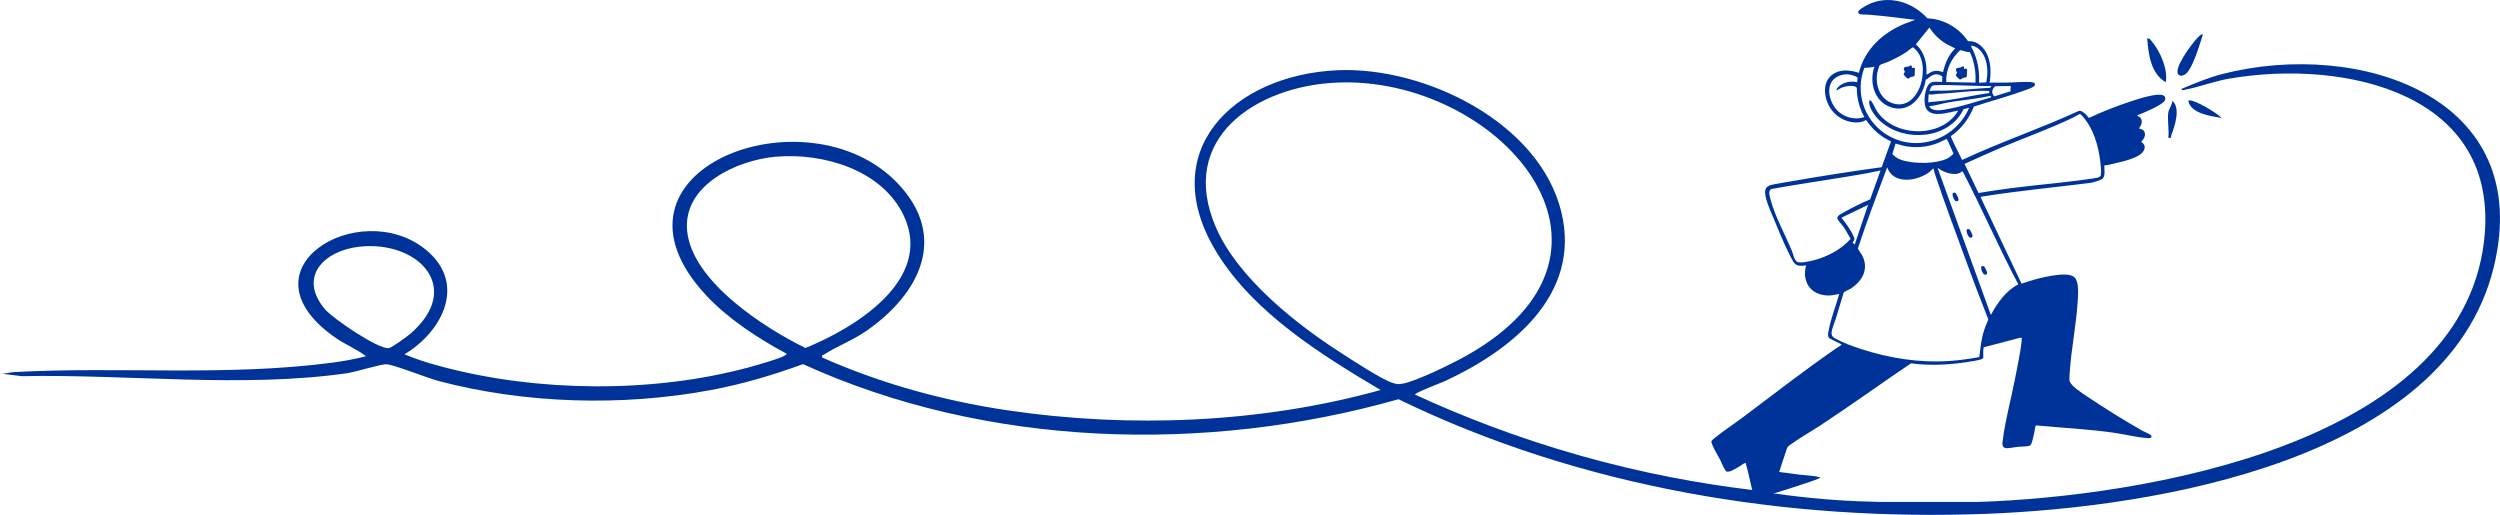 <svg xmlns="http://www.w3.org/2000/svg" id="Calque_2" data-name="Calque 2" viewBox="0 0 2498.63 514.57"><defs><style>      .cls-1 {        fill: #00339a;      }    </style></defs><g id="Calque_2-2" data-name="Calque 2"><path class="cls-1" d="M1750.98,489.67c-50.07-6-108.41-16.41-172.2-34.46-63.68-18.03-118.75-39.71-164.48-60.81-1.16-1.52,27.13-12.24,29.63-13.4,66.61-30.82,136.67-86.03,116.6-168.94-21.77-89.93-137.02-145.74-223.83-141.86-103.64,4.64-183.68,81.04-119.93,183.33,37.21,59.7,103.81,101.09,163.06,136.26-118.77,33.14-250.86,38.4-372.9,20.28-63.84-9.48-126.25-26.64-185.12-52.72-.68-3.09.42-2.12,1.7-2.94,13.08-8.46,28.6-14.13,42.45-23.74,52.83-36.66,82.69-94.07,30.75-147.96-90.88-94.29-307.59-12.71-190.91,112.5,21.76,23.35,52.17,43.23,80.21,58.21,1.71,2.24-17.96,7.98-19.88,8.58-94.48,29.55-208.59,31.1-304.88,9.28-19.25-4.36-38.83-9.56-56.97-17.21,38.49-22.94,62.8-71.64,20.51-105.16-66.18-52.45-188.6,20.14-89.08,88.92,9.64,6.66,20.99,11.2,30.12,18.21-11.12,2.88-22.56,4.97-33.97,6.46-106.87,13.94-212.11,3.59-318.01,9.38-4.6.25-9.07,2.18-13.86,1.39l21.81,2.69c105.35-2.12,220.41,12,324.61-2.89,9.24-1.32,34.24-9.25,39.84-9.01,7.44.33,40.95,13.8,52.19,16.76,86.32,22.76,183.26,25.46,270.93,9.22,31.84-5.9,62.89-14.98,93.2-26.13,183.1,83.54,402.64,89.69,595.17,35.11,181.95,88.36,387.81,122.43,589.77,114.43,165.79-6.57,457.58-53.39,504.84-246.28,41.9-171.03-135.03-227.85-270.6-193.37-14.25,3.63-27.84,9.32-41.31,15-.31,2.46,2.67.98,4.03.72,14.19-2.71,28.37-8.31,43.43-10.91,115.51-19.92,272.57,14.35,254.72,162.97-24.4,203.18-343.25,254.85-505.6,260.07h-98.2c-28.85-.51-59.87-2.52-92.68-6.72-12.07-1.54-23.8-3.31-35.17-5.25ZM324.78,309.03c-27.34-32.4-.65-58.53,34.13-62.44,58.74-6.6,104.76,40.73,51.29,86.92-3.17,2.74-18.41,13.91-21.47,14.4-10.3,1.63-56.14-29.62-63.95-38.87ZM686.77,230.85c-4.48-46,49.91-70.8,88.38-74.2,47.34-4.19,106.66,13.03,128.21,59.11,29.89,63.91-49.1,112.11-98.35,132.04-41.49-20.26-113.35-66.72-118.24-116.95ZM1392.14,382.79c-11.52-3.63-40.38-22.76-51.95-30.17-45.29-29.01-103.18-75.13-124.94-125.35-38.69-89.27,40.52-141.13,120.58-144.72,160-7.17,317.54,167.98,129.24,273.23-13.51,7.55-49.62,25.43-63.67,27.74-3.87.64-5.58.43-9.26-.73Z"></path><path class="cls-1" d="M2164.52,82.15c-15.01-8.75-17.15-27.74-18.53-43.65,2.48-.52,3.2,1.23,4.53,2.75,8.24,9.39,16.63,28.52,14.01,40.91Z"></path><path class="cls-1" d="M2201.64,34.53c-2.74,8.54-10.73,36.74-18.57,40.34-1.83.84-3.53,1.22-5.38.11-6.92-5.02,13.12-31.33,17.36-35.78,1.02-1.07,5.2-6.15,6.58-4.66Z"></path><path class="cls-1" d="M2167.19,111.93c.44-2.81,4.07-7.68,3.99-11.24,8.26,7.23,2.69,25.01-1.01,34.13-.81,2.01.79,3.57-2.99,2.91.88-7.95-1.21-18.19,0-25.8Z"></path><path class="cls-1" d="M2220.21,117.87c-11.04-1.87-30.6-4.35-33.13-17.18,3.13-3.07,29.92,12.7,33.13,17.18Z"></path><g><path class="cls-1" d="M1988.53,82.67c5.54-.31,11.12-.01,16.68-.1,6.34-.1,12.8-.67,19.16-.65,2.27,0,10.24-.64,9.46,3.02-.47,2.22-8.19,4.66-10.36,5.45-16.64,6.05-33.86,10.63-50.69,16.14-4.61,11.79-12.48,22.35-22.97,29.49-.19.78,3.13,7.47,3.74,8.76,2.31,4.85,4.93,9.57,7.14,14.47l.68.5c38.09-17.91,78.13-31.29,116.33-48.93,2.46-.54,5.48,2.07,7.21,3.69.64.6,2.28,2.84,2.56,3.03.22.15.44.22.71.17,13.65-6.47,28.07-12.01,42.45-16.7,6.68-2.18,24.81-8.18,30.98-5.88,2.18.81,3.02,2.72,2.21,4.92-1.12,3.07-10.21,7.49-13.3,8.99-4.67,2.28-9.56,4.18-14.34,6.22-.5.5,1.54,1.16,1.95,1.45,2.62,1.88,2.96,4.77,1.93,7.66-.53,1.5-1.7,2.69-2.2,4.19,7.9,1.02,7.22,8.55,2.29,12.91l.12.44c3.66,2.48,4.24,5.77,1.77,9.45-4.59,6.86-21.18,10.25-29.01,12.08-3.25.76-6.51,1.66-9.84,1.87-.17,3.97,1.54,11.52-2.55,13.84-2.37,1.35-8.67,3.13-11.46,3.65-36.36,4.57-72.88,7.95-109.06,13.8l-.53.66,40.87,86.26c10.2-3.51,20.71-6.63,31.43-8.14,5.86-.83,17.43-2.54,21.82,2.15,4.36,4.65,3.24,17.83,2.85,23.99-1.5,23.36-6.4,47.18-7.96,70.52-.14,2.16-.46,6.26-.21,8.24.66,5.19,13.46,13.24,17.82,16.14,17.54,11.66,36.66,23.76,55.01,34.06,2.31,1.3,6.39,2.79,8.24,4.26.42.33.75.63.92,1.15-.1,2.33-2.46,2.07-4.21,1.95-10.51-.72-22.8-3.84-33.5-5.35-25.74-3.65-51.73-4.88-77.6-7.29-1.07.17-1,2.82-1.23,3.86-.87,3.98-1.74,8.84-2.96,12.66-.38,1.18-.71,2.51-1.74,3.32-1.93,1.52-9.5,1.21-12.35,1.49-3.15.31-9.73,1.83-12.39,1.3-4.23-.85-2.96-5.89-2.58-8.96,2.46-19.51,8.24-40.09,11.96-59.6,2.28-11.99,5.4-25.86,6.71-37.84.14-1.31.08-2.63.15-3.94l-1.55.03-36.42,9.55c-.9,3.27-.29,6.7-.41,10.04-.38,1.73-2.22,2.03-3.7,2.45-2.35.66-5.06,1.06-7.49,1.48-19.85,3.43-40.74,4.78-60.73,2.15l-.72.14c-30.15,20.38-59.72,41.76-90.16,61.77-9.62,6.32-20.41,12.33-29.63,19.01-.89.65-2.48,1.64-3.06,2.52-.86,1.3-2.18,5.86-2.82,7.64-2.05,5.76-3.77,11.66-5.74,17.46,6.83.67,13.61,1.83,20.42,2.65s13.96.88,20.71,2.67c.1.11-.33.47-.46.58-1.24.97-9.29,3.7-11.33,4.39-14.09,4.77-29.41,9.68-43.67,13.85-2.38.7-7.38,2.52-9.63,1.48-1.06-.49-1.23-1.85-1.54-2.84-3.28-10.22-4.78-21.42-8-31.71-.31-.48-.31-.2-.63-.07-1.79.69-4.82,3.03-6.73,4.11-2.59,1.46-9.27,5.88-12.01,4.22-.48-.29-2.1-2.99-2.48-3.67-1.42-2.55-2.44-5.55-3.79-8.17-2.36-4.56-5.6-9.46-7.46-14.17-1.54-3.89-1.88-4.06,1.39-6.74,8.83-7.26,19.34-14.08,28.6-21.02,30.9-23.15,61.4-46.94,93.17-68.9.88-.61,5.93-3.56,5.82-4.16l-11.72-5.85c-2.93-1.93-1.59-5.95-1.03-8.89,2.28-12.16,7.06-23.75,10.38-35.61-2.47.2-4.83.99-7.29,1.23-6.28.61-12.65-.35-17.96-3.9-8.57-5.73-10.61-16.5-7.83-26-4.9.65-9.67,1.27-12.65-3.4-1.2-1.89-2.86-5.14-3.9-7.2-6.04-12.02-11.68-26.03-16.87-38.53-2.71-6.53-8.54-19.06-7.43-25.9.7-4.3,4.98-5.17,8.7-5.97,5.09-1.09,11-1.89,16.25-2.83,30.34-5.41,60.87-10.03,91.39-14.31l9.17-25.23v-.67c-10.19-4.44-18.61-12.27-24.85-21.36-1.84,1.53-4.54,2.12-6.89,2.39-10.61,1.23-21.77-4.29-27.88-12.89-8.12-11.44-9.97-30.51,5.12-37.03,7.42-3.21,15.12-1.72,22.59.41,5.79-23.34,23.79-39.91,45.45-48.87l10.93-4.05c-5.46-.39-10.88-1.31-16.31-1.95-10.42-1.22-20.98-2.5-31.44-3.28-2.29-.17-11.01.91-8.98-3.42,1.15-2.45,9.88-6.85,12.58-7.93,19.99-7.98,42.26-.35,56.18,15.1,16.23.55,31.72,9.59,40.72,22.92,9.18-.87,16.26,6.35,19.48,14.27,3.51,8.64,3.48,18.08,2.02,27.18ZM1925.37,74.65c2.03-.73,3.55-2.26,5.58-3.04,3.87-1.48,7.22-.78,11.01.44,2.08-8.67,5.52-17.39,12.16-23.56-2.96-1.79-6.22-3.01-9.19-4.79-6.76-4.03-12.27-9.61-16.59-16.16l-13.59,16.83c8.77,7.33,11.39,19.24,10.61,30.27ZM1977.92,82.66l7.25-.36c1.63-8.31,1.65-17.46-1.74-25.33-2.37-5.49-7.25-11-13.58-11.4.87,2.7,2.41,5.15,3.45,7.78,3.66,9.22,5.27,19.4,4.62,29.32ZM1911.33,47.45c-.35.08-4.75,3.71-5.68,4.33-5.88,4-12.52,7.33-19.03,10.2-1.92.85-6.1,1.99-7.54,2.94-1.21.79-2.6,6.59-2.87,8.19-2.02,11.88,2.5,25.37,14.5,29.8,27.95,10.31,40.82-38.98,22.74-54.42-.59-.5-1.3-1.25-2.12-1.05ZM1974.39,82.55c.5-7.93-.47-15.97-2.85-23.53-.34-1.06-2.3-6.73-2.95-6.96-3.31.07-6.3-1.35-9.47-1.95-8.85,8.25-14.56,19.52-13.91,31.9l29.18.55ZM1933.86,81.68c2.31-.15,4.88.3,7.22.21l.16-5.45c-2.93-2.24-6.4-2.8-9.8-1.28-2.55,1.14-4.29,3.41-6.78,4.66-2.77,17.7-17.36,34.81-36.77,26.62-15.18-6.4-19.72-25.17-14.48-39.78-3.37.8-6.6,1.09-10.07,1.02-9.21,24.2-.86,51.33,20.55,65.75,30.05,20.25,70.22,6.75,84.16-25.7l-5.57,1.39c-14.37,30.13-58.49,33.32-82.26,12.87-4.87-4.19-10.48-11.35-11.88-17.73-.42-1.92-.45-5.96,2-3.04,2.06,2.45,3.87,7.4,5.95,10.43,17.57,25.62,64.38,26.67,80.76-.86-.08-.32-.69-.15-.95-.1-8.25,1.52-24.16,7.06-30.26-1.1-3.94-5.27-2.34-17.28.4-22.94,1.7-3.51,3.71-4.73,7.62-4.98ZM1856.54,77.42c-6.21-3.39-12.02-4.26-18.68-1.52-13.99,5.75-10.77,23.83-2.69,33.3,6.7,7.85,18.47,11.37,28.23,7.74-4.48-7.59-6.76-16.23-7.52-24.99-.24-2.81,1.06-4.66-2.47-5.69-3.4-.99-8.6-.15-11.92,1.07-2.17.8-4.11,2.1-6.06,3.29-.19-2.52,3.2-5.1,5.25-6.28,4.84-2.78,10.03-3.24,15.49-2.26l.38-4.66ZM2009.67,85.93l-15.63.29c-3.21,2.85-4.15,6.93-.75,10.08l16.05-5.04c.55-.36-.09-1.66-.05-2.25.05-.94.6-2.02.38-3.09ZM1990.21,85.96c-8.67.27-17.39-.32-26.09-.47-9.61-.17-21.26-.95-30.64-.28-3.88.28-3.68,2.78-5.03,5.75,5.42-.73,10.9-.2,16.37-.41,13.41-.53,27.37-1.61,40.77-2.65,2.14-.17,3.51.7,4.62-1.93ZM1987.97,90.94c-17.35-.92-34.52,2.33-51.8,2.9-2.84.29-5.58,1.12-8.42.34-.28.27-.66,7.04-.48,7.76.2.77,1.53.07,2.21,0,4.89-.51,9.78-.8,14.66-1.48,14.75-2.04,29.34-5.45,44.1-7.48l-.27-2.04ZM1989.31,95.68c-5.21,1.35-10.6,2.13-15.93,2.97-8.84,1.4-18.02,2.23-26.76,3.83-5.92,1.08-11.51,2.91-17.58,3.54-.42.04-.86-.3-.75.4,3.27,5.62,12.59,3.61,17.96,2.65,14.65-2.62,29.13-7.66,43.43-11.68l.5-.37-.87-1.33ZM1977.42,192.9c10.88-1.8,21.79-3.45,32.74-4.87,28.69-3.71,57.67-5.76,86.2-10.39,1.19-.6,3.02-1.06,3.31-2.57.66-3.49-.1-9.84-.52-13.51-1.85-15.82-6.72-32.78-17.37-44.94-.59-.67-2.34-2.8-3.1-2.7-.46.06-5.48,2.97-6.5,3.47-23.59,11.41-48.6,20.19-72.74,30.42-12.07,5.12-23.98,10.61-35.94,15.98l13.94,29.11ZM1945.91,138.95c-.38-.28-7.01,3.18-8.15,3.64-11.57,4.67-23.83,5.73-36.02,2.95-1.06-.24-6.86-2.17-7.24-1.87l-3.23,10.29c3.33,3.51,6.84,5.44,11.51,6.64,12.05,3.1,31.74,3.34,43.16-2.06,2.61-1.23,4.45-2.99,6.59-4.86l-6.62-14.74ZM1989.78,314.78c6.41-11.97,15.08-24.26,27.42-30.61-19.51-36.9-36.09-75.26-55.29-112.32-.67-1.32-2.01.43-3.1.94-5.6,2.63-13.34.17-18.52-2.6-1.33-.71-2.39-1.76-3.76-2.33l53.25,146.92ZM1978.21,356.87c1.08-7.38,1.56-14.78,3.42-22.04,1.37-5.35,3.41-10.47,5.6-15.51-8.31-20.94-16.26-42.13-23.98-63.34-9.7-26.63-20-53.91-28.92-80.75-.75-2.26-1.42-4.58-1.94-6.91-.19-.15-3.2,2.95-3.63,3.29-10.74,8.6-33.29,13.09-41.19-1.25l-1.44-3.08c-10.01,26.8-20.25,53.53-29.16,80.74-.12,1.38,3.11,5.21,3.97,6.8,7.24,13.42.77,25.76-10.95,33.44-2.03,1.33-4.76,2.27-6.49,3.45-.36.25-.7.47-.87.9-2.7,8.64-5.18,17.35-7.85,26-1.21,3.94-4.14,10.2-4.18,14.11-.03,3.28,1.41,4.28,3.97,5.73,7.03,4,17.05,7.58,24.79,10.14,28.46,9.4,59.09,14.23,89.14,12.16,9.84-.68,20.05-2.04,29.71-3.9ZM1879.55,170.34c-11.63,2.69-23.48,4.54-35.27,6.51-24.64,4.11-49.43,7.59-73.99,12.1-3.42,1.67-1.52,7.35-.76,10.29,4.44,17.1,14.88,35.57,21.62,52.1,1.28,3.13,2.16,9.31,5.54,10.54,3.64,1.32,12.63-.84,16.57-1.89,13.42-3.58,26.96-10.75,36.26-21.13l-.09-.66c-2.52-3.8-4.41-7.97-7.06-11.7-1.29-1.8-5.96-6.65-6.06-8.35-.17-2.77,4.36-4.68,6.44-5.87,8.49-4.87,17.36-9.24,26.37-13.05l10.42-28.89ZM1867.05,204.78l-26.61,12.8c4.61,5.84,9.27,12.06,12.28,18.92,1.25,2.84.51,3.59-1.19,5.98l2.14,2.02,13.38-39.71Z"></path><path class="cls-1" d="M1952.54,192.56c.63-.17,1.43-.03,1.96.33.71.47,2.85,5.24,2.94,6.12.2,1.92-1.53,2.73-3.11,1.77-1.36-.83-4.43-7.51-1.8-8.22Z"></path><path class="cls-1" d="M1966.53,228.94c.63-.17,1.43-.03,1.96.33.71.47,2.85,5.24,2.94,6.12.2,1.92-1.53,2.73-3.11,1.77-1.36-.83-4.43-7.51-1.8-8.22Z"></path><path class="cls-1" d="M1981.09,265.93c.63-.17,1.43-.03,1.96.33.71.47,2.85,5.24,2.94,6.12.2,1.92-1.53,2.73-3.11,1.77-1.36-.83-4.43-7.51-1.8-8.22Z"></path><path class="cls-1" d="M1910.82,68.03c4.06-1.33,3.01,1.22,2.84,3.77-.07,1.06.12,2.91-.17,3.77-.41,1.24-2.86.95-4.03,1.5s-1.51,1.86-3.09,1.32c-.49-.17-3.55-3.31-3.67-3.74-.36-1.35,1.08-1.99,1.1-2.85.02-.92-1.52-1.99-.9-3.8.46-1.37,3.09-1.14,4.12-1.4,1.73-.45,4.26-3.18,3.78,1.42Z"></path><path class="cls-1" d="M1962.98,68.95c4.06-1.33,3.01,1.22,2.84,3.77-.07,1.06.12,2.91-.17,3.77-.41,1.24-2.86.95-4.03,1.5s-1.51,1.86-3.09,1.32c-.49-.17-3.55-3.31-3.67-3.74-.36-1.35,1.08-1.99,1.1-2.85.02-.92-1.52-1.99-.9-3.8.46-1.37,3.09-1.14,4.12-1.4,1.73-.45,4.26-3.18,3.78,1.42Z"></path></g></g></svg>